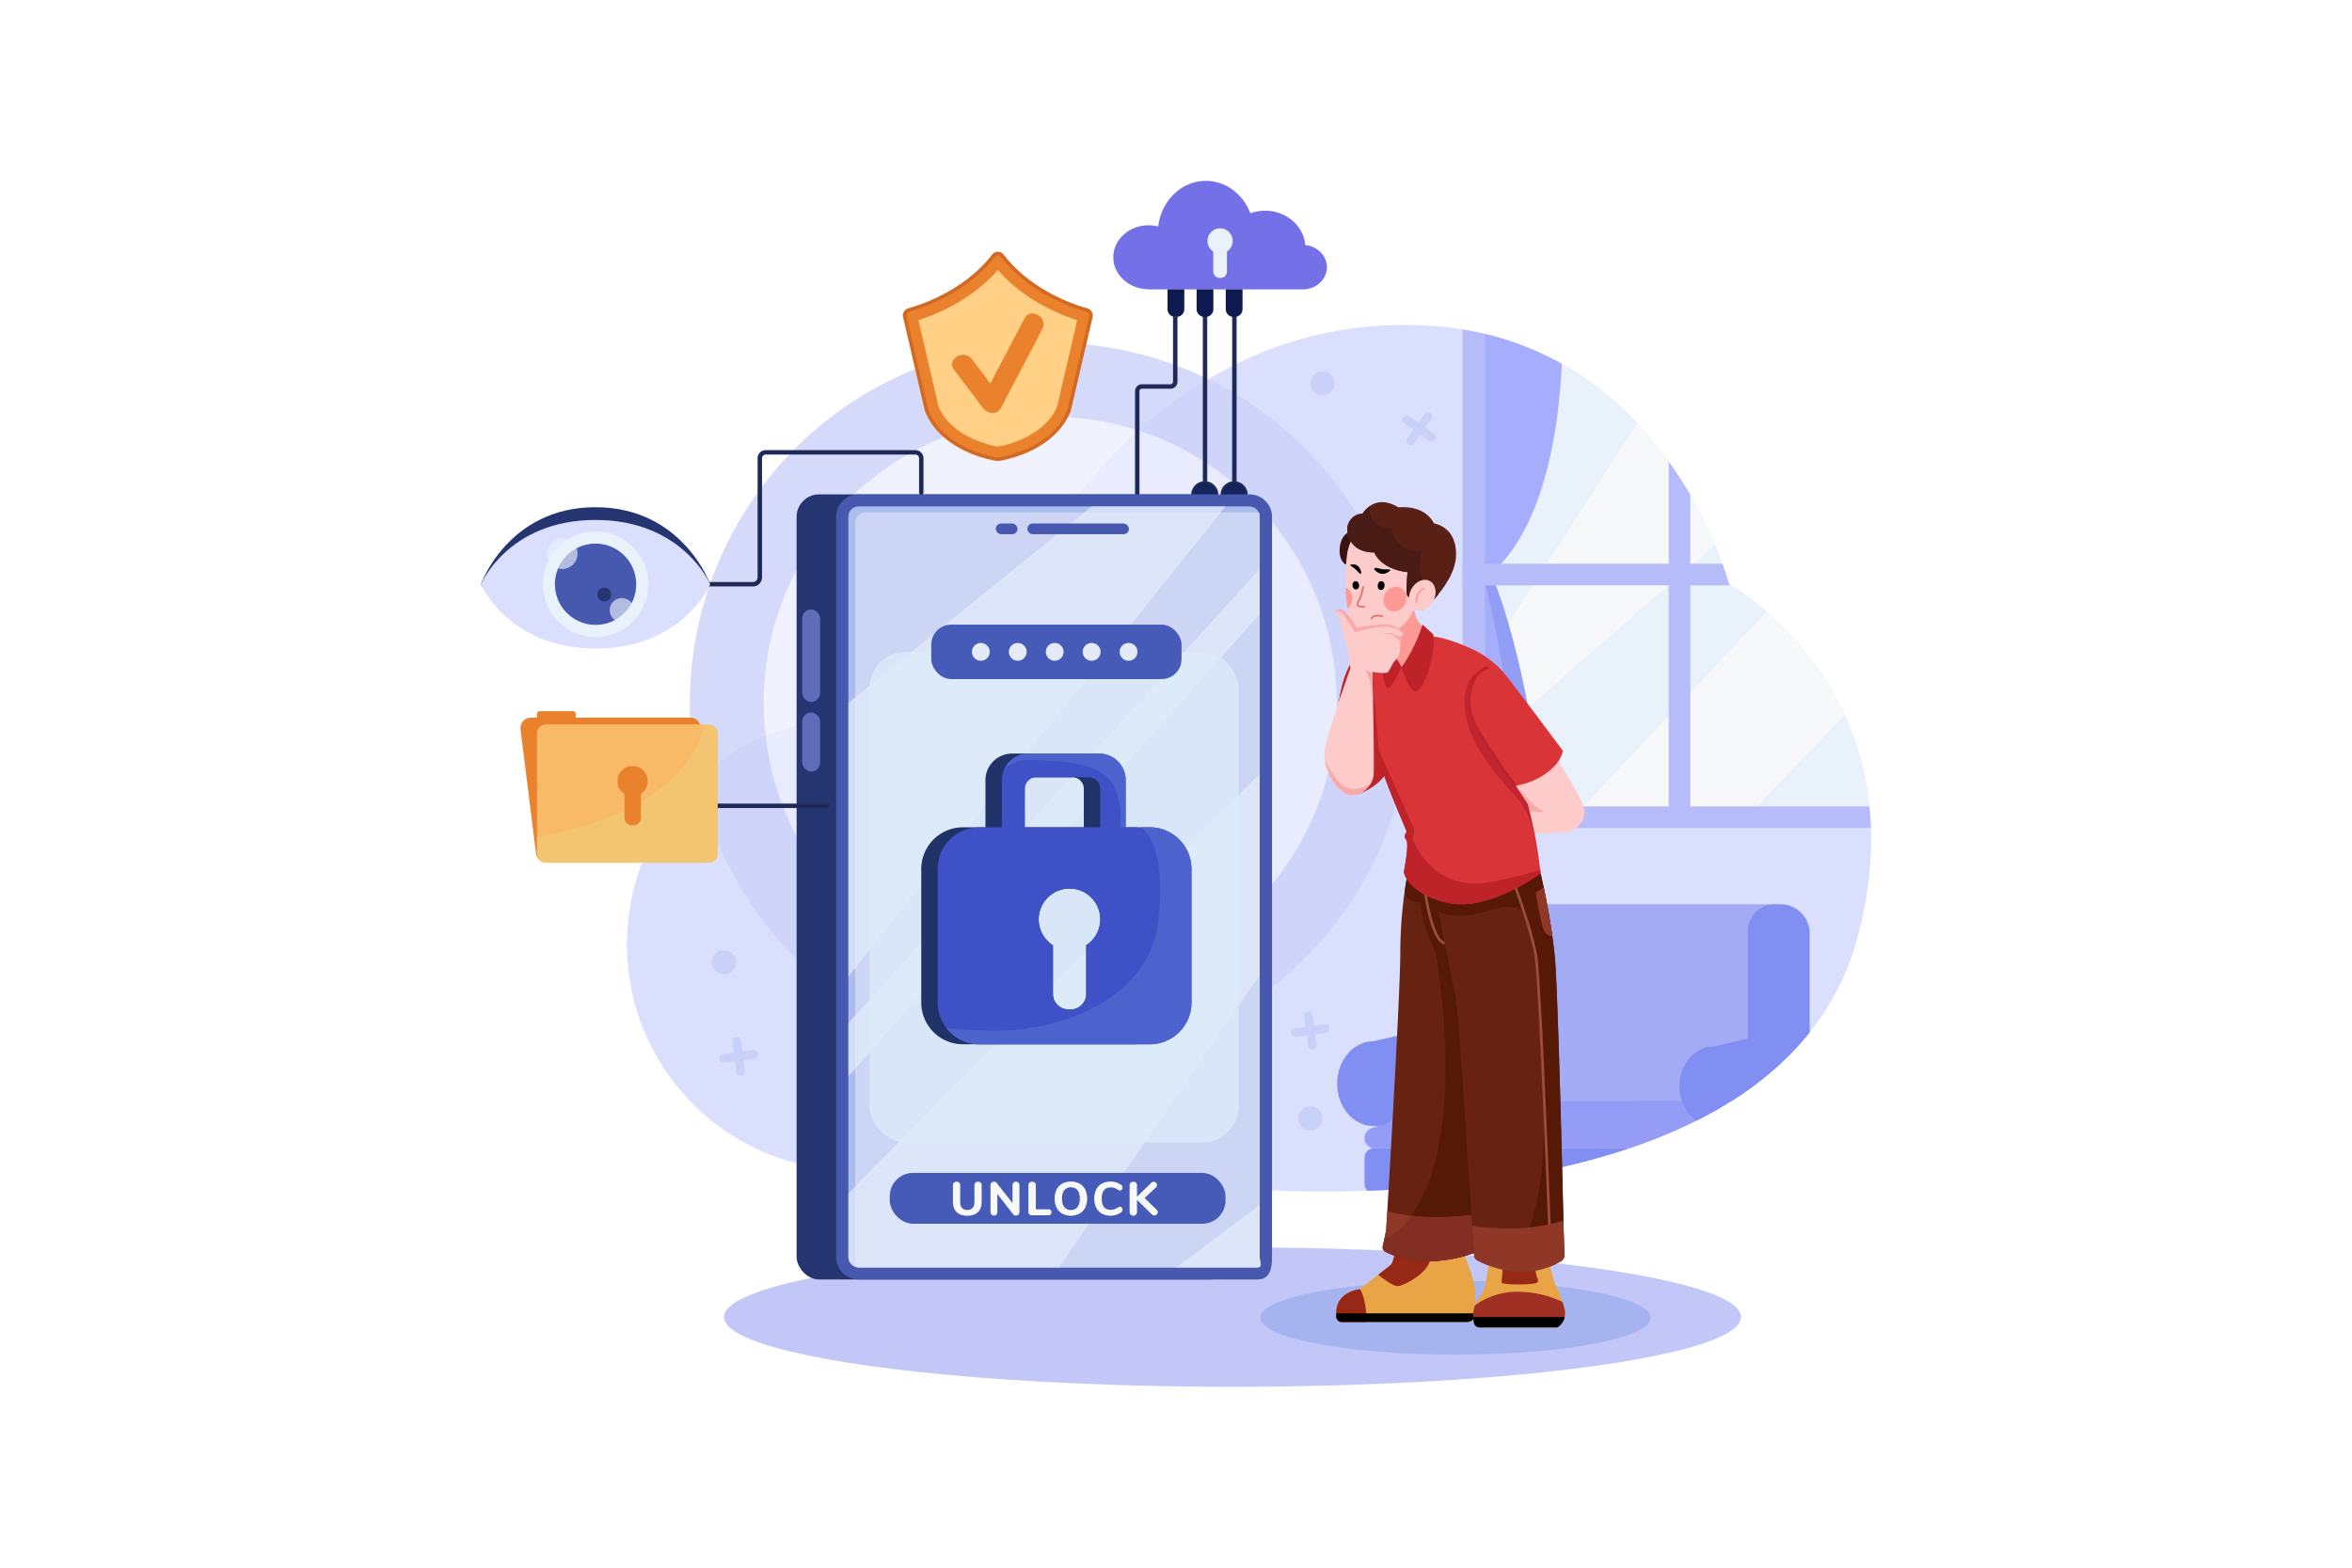 <svg id="_1" data-name="1" xmlns="http://www.w3.org/2000/svg" viewBox="0 0 4680 3120"><defs><style>.cls-1{fill:#fff;opacity:0;}.cls-2{fill:#c2c7f8;}.cls-3{fill:#dbdffe;}.cls-4{fill:#a2abf4;}.cls-5{fill:#818ef2;}.cls-6{fill:#c1c1c1;}.cls-7{fill:#959cf5;}.cls-54,.cls-8{fill:#e9f1fa;}.cls-9{fill:#f7f8f9;}.cls-10{fill:#a5adfc;}.cls-11{fill:#929ef4;}.cls-12{fill:#b6bcf9;}.cls-13{fill:#cad1f9;}.cls-14{fill:#a5b3ef;}.cls-15{opacity:0.8;}.cls-16{fill:#eceffe;}.cls-17{fill:#14245b;stroke:#232c56;stroke-width:3.54px;}.cls-17,.cls-51{stroke-miterlimit:10;}.cls-18{fill:#7370e8;}.cls-19{fill:#0f1b50;}.cls-20{fill:#e8a445;}.cls-21{fill:#972816;}.cls-22{fill:#bd2328;}.cls-23{fill:#672212;}.cls-24{fill:#551906;}.cls-25{fill:#8f3827;}.cls-26{fill:#9b4d3d;}.cls-27{fill:#822e23;}.cls-28{fill:#d93539;}.cls-29{fill:#3a1310;}.cls-30{fill:#fd9a95;}.cls-31{fill:#fecbcb;}.cls-32{fill:#e27471;}.cls-33{fill:#592116;}.cls-34{fill:#491b15;}.cls-35{fill:#f9a9a7;}.cls-36{fill:#c12530;}.cls-37{fill:#a03024;}.cls-38{fill:#243572;}.cls-39{fill:#4758af;}.cls-40{fill:#abbcef;}.cls-41{fill:#ccd5f4;}.cls-42{opacity:0.67;}.cls-43{fill:#e6edfc;}.cls-44{fill:#dcebf9;opacity:0.76;}.cls-45{fill:#1f3368;}.cls-46{fill:#3e51c7;}.cls-47{fill:#4c62cc;}.cls-48{fill:#5f6cb8;}.cls-49{fill:#465bb7;}.cls-50{fill:#e5eaf9;}.cls-51,.cls-53{fill:#ea822d;}.cls-51{stroke:#d36922;stroke-width:7.09px;}.cls-52{fill:#ffd085;}.cls-54{opacity:0.65;}.cls-55{fill:#f9ba67;}.cls-56{fill:#f4c571;}</style></defs><title>01</title><rect class="cls-1" y="-2.49" width="4680" height="3120"/><ellipse class="cls-2" cx="2452.39" cy="2621.17" rx="1011.85" ry="138.83"/><path class="cls-3" d="M3696.8,1863a515.36,515.36,0,0,1-95.87,191.54c-1.36,1.71-2.75,3.41-4.15,5.09-29.44,36.09-63.4,68.07-100.75,96.43-5.92,4.53-12,8.92-18.08,13.24a2.91,2.91,0,0,1-.31.24q-15.27,10.82-31.25,20.9c-2.06,1.33-4.12,2.62-6.21,3.87s-4,2.51-6,3.69c-18.92,11.5-38.5,22.27-58.53,32.33a1038.9,1038.9,0,0,1-131.69,54.49c-176.32,59.82-370.44,80.06-522.86,85.15-159.38,5.29-273.16-6-273.16-6l-401.55-200.46c-82.5,101.24-208.16,165.87-348.91,165.87-248.5,0-449.94-201.44-449.94-449.9s201.44-449.94,449.94-449.94a448.12,448.12,0,0,1,202.41,48l211.68-442.72s243.87-411.1,723.25-387.16a673,673,0,0,1,75.46,7.94c14.73,2.4,29.09,5.3,43.06,8.61a589.07,589.07,0,0,1,154.37,59.88c92.95,52,162.13,123.85,212.65,194.3,16.23,22.64,30.52,45.11,43.06,66.75A856,856,0,0,1,3427.22,1122c9.13,25.4,13.07,40.72,13.07,40.72s1.36.77,3.94,2.3c31.73,19,245.92,157.26,275.46,439.94,1.47,14,2.48,28.36,3,43.06C3724.92,1712.68,3717.57,1784.24,3696.8,1863Z"/><path class="cls-4" d="M3596.78,1869.74v189.87c-29.44,36.09-63.4,68.07-100.75,96.43-5.92,4.53-12,8.92-18.08,13.24a2.91,2.91,0,0,1-.31.24q-15.27,10.82-31.25,20.9H2918.55l31.63-335.35a61.12,61.12,0,0,1,60.86-55.36h515.72c.59,0,1.18,0,1.74,0A70,70,0,0,1,3596.78,1869.74Z"/><path class="cls-5" d="M3600.93,1857.61v196.91c-1.36,1.71-2.75,3.41-4.15,5.09-29.44,36.09-63.4,68.07-100.75,96.43-5.92,4.53-12,8.92-18.08,13.24v-317a52.54,52.54,0,0,1,50.55-52.5c.66,0,1.32,0,2,0H3543A57.9,57.9,0,0,1,3600.93,1857.61Z"/><path class="cls-6" d="M3445.87,2095.11l-11.71,4.32A66.9,66.9,0,0,1,3445.87,2095.11Z"/><path class="cls-7" d="M3434.16,2190.42V2198c-18.92,11.5-38.5,22.27-58.53,32.33a1038.9,1038.9,0,0,1-131.69,54.49h-510a18.71,18.71,0,0,1-18.7-18.74V2265a20.39,20.39,0,0,1,12.4-18.78l13.13-5.61,33.31-14.14,14.63-6.24,36.37-15.5,33.59-14.29Z"/><path class="cls-5" d="M3478,2161.93c0,2.57-.11,5.08-.31,7.59q-15.27,10.82-31.25,20.9c-2.06,1.33-4.12,2.62-6.21,3.87s-4,2.51-6,3.69c-18.92,11.5-38.5,22.27-58.53,32.33-13.24-9-23.62-23-29.2-39.89a89.75,89.75,0,0,1-4.56-28.49c0-43.69,30.45-79.16,68-79.16S3478,2118.24,3478,2161.93Z"/><path class="cls-5" d="M3496,2063V2156c-5.92,4.53-12,8.92-18.08,13.24a2.91,2.91,0,0,1-.31.24q-15.27,10.82-31.25,20.9c-2.06,1.33-4.12,2.62-6.21,3.87l-1-3.87-29.23-107.65,68-15.64Z"/><ellipse class="cls-5" cx="2733.18" cy="2156.67" rx="72.56" ry="84.42"/><polygon class="cls-5" points="2733.18 2072.25 2825.04 2051.12 2825.04 2205.57 2774.88 2225.73 2733.18 2072.25"/><path class="cls-5" d="M3243.94,2284.8c-176.32,59.82-370.44,80.06-522.86,85.15a19.63,19.63,0,0,1-5.88-14v-51.56a19.55,19.55,0,0,1,19.58-19.58Z"/><path class="cls-8" d="M3719.7,1605H2953.33V664.2a589.87,589.87,0,0,1,154.36,59.86c59.22,33.18,108.81,74.4,150.1,118.17a735.44,735.44,0,0,1,62.56,76.14c16.24,22.65,30.52,45.12,43.07,66.74a869.2,869.2,0,0,1,49,98.93c5.95,14.24,10.84,27,14.78,38,9.14,25.41,13.08,40.72,13.08,40.72l3.93,2.31c9.78,5.88,36.9,23.07,70.61,52.38,48.91,42.43,111.72,110.34,155.49,205.93A577.73,577.73,0,0,1,3719.7,1605Z"/><path class="cls-9" d="M3412.44,1084l-459.11,400.62,0,0V1315.1l0-.07,304.46-472.8a735.44,735.44,0,0,1,62.56,76.14c16.24,22.65,30.52,45.12,43.07,66.74A869.2,869.2,0,0,1,3412.44,1084Z"/><path class="cls-9" d="M3670.33,1423.34,3496,1605H3150.75l364.09-387.55C3563.75,1259.84,3626.56,1327.75,3670.33,1423.34Z"/><path class="cls-10" d="M3107.69,724.07c-3.38,73.51-14.43,176.67-46.93,267.63-5.3,14.7-11.11,29.13-17.56,43-15.12,32.57-33.65,62.43-56.33,87.27a239.53,239.53,0,0,1-33.55,30.45V664.19A589.07,589.07,0,0,1,3107.69,724.07Z"/><path class="cls-11" d="M2953.3,1152.44s15.4-5.55,21,7.69c23.66,56.32,74.83,232.86,85.43,398.19,0,0-66.51,16.47-90.58,13.37Z"/><path class="cls-10" d="M2953.3,1152.44s52.78,205.88,65.87,410.06c0,0-41.8,12.29-65.87,9.19Z"/><path class="cls-12" d="M3444.23,1165h-534v-43h517c9.13,25.4,13.07,40.72,13.07,40.72S3441.65,1163.49,3444.23,1165Z"/><path class="cls-12" d="M2953.32,664.19v962.3h-43.06V655.58C2925,658,2939.35,660.88,2953.32,664.19Z"/><path class="cls-12" d="M3363.4,985.12v641.37h-43.06V918.37C3336.57,941,3350.86,963.48,3363.4,985.12Z"/><path class="cls-12" d="M3722.69,1648H2910.26V1605h809.43C3721.16,1618.93,3722.17,1633.32,3722.69,1648Z"/><circle class="cls-13" cx="2631.45" cy="762.77" r="24.16"/><circle class="cls-13" cx="2607.29" cy="2225.73" r="24.16"/><circle class="cls-13" cx="1440.54" cy="1915.07" r="24.16"/><path class="cls-13" d="M2855.39,875.52a8.55,8.55,0,0,1-5.62,3.47,8.71,8.71,0,0,1-6.42-1.52l-17.29-12.41-12.41,17.3a8.62,8.62,0,1,1-14-10.06L2812.05,855l-17.3-12.41a8.62,8.62,0,1,1,10.06-14L2822.1,841l12.41-17.3a8.65,8.65,0,0,1,12-2,8.69,8.69,0,0,1,2,12l-12.41,17.29,17.3,12.41A8.65,8.65,0,0,1,2855.39,875.52Z"/><path class="cls-13" d="M2612.23,2089.35a8.5,8.5,0,0,1-6.37-1.74,8.67,8.67,0,0,1-3.27-5.72l-2.73-21.11-21.11,2.72a8.62,8.62,0,1,1-2.21-17.1l21.11-2.73-2.73-21.11a8.63,8.63,0,1,1,17.11-2.21l2.72,21.11,21.11-2.72a8.64,8.64,0,0,1,9.65,7.46,8.69,8.69,0,0,1-7.44,9.64l-21.11,2.73,2.73,21.11A8.64,8.64,0,0,1,2612.23,2089.35Z"/><path class="cls-13" d="M1474.76,2140.58a8.55,8.55,0,0,1-6.37-1.74,8.74,8.74,0,0,1-3.27-5.73l-2.73-21.11-21.11,2.73a8.63,8.63,0,1,1-2.21-17.11l21.11-2.72-2.72-21.11a8.62,8.62,0,1,1,17.1-2.21l2.73,21.11,21.11-2.73a8.64,8.64,0,0,1,9.64,7.47,8.68,8.68,0,0,1-7.43,9.63l-21.11,2.73,2.72,21.11A8.64,8.64,0,0,1,1474.76,2140.58Z"/><ellipse class="cls-14" cx="2896.2" cy="2622.6" rx="388.44" ry="73.36"/><g class="cls-15"><circle class="cls-13" cx="2089.75" cy="1399.3" r="717.27"/><circle class="cls-16" cx="2089.75" cy="1399.3" r="570.05"/></g><rect class="cls-17" x="2395.09" y="630.64" width="5.32" height="328.74"/><circle class="cls-17" cx="2397.24" cy="984.72" r="25.34"/><rect class="cls-17" x="2453.51" y="630.64" width="5.32" height="328.74"/><circle class="cls-17" cx="2455.66" cy="984.72" r="25.34"/><path class="cls-18" d="M2640.23,531.78c0-22.94-18.89-41.77-43-43.9-3.11-38.32-37.61-68.52-79.75-68.52a85.31,85.31,0,0,0-29.5,5.23c-14.25-37.88-48.5-64.59-88.51-64.59-48.74,0-88.94,39.63-94.82,90.84a77,77,0,0,0-19.19-2.47c-38.78,0-70.21,28.47-70.21,63.59s31.24,63.4,69.85,63.58v.35h310.82v-.15C2620.65,574.18,2640.23,555.12,2640.23,531.78Z"/><path class="cls-19" d="M2323.13,575.89h33.39a0,0,0,0,1,0,0v39.4a15.36,15.36,0,0,1-15.36,15.36h-2.67a15.36,15.36,0,0,1-15.36-15.36v-39.4A0,0,0,0,1,2323.13,575.89Z"/><path class="cls-19" d="M2381,575.89h33.39a0,0,0,0,1,0,0v39.4a15.36,15.36,0,0,1-15.36,15.36h-2.67A15.36,15.36,0,0,1,2381,615.28v-39.4A0,0,0,0,1,2381,575.89Z"/><path class="cls-19" d="M2439,575.89h33.39a0,0,0,0,1,0,0v39.4A15.36,15.36,0,0,1,2457,630.64h-2.67A15.36,15.36,0,0,1,2439,615.28v-39.4A0,0,0,0,1,2439,575.89Z"/><path class="cls-17" d="M2265.56,983.87h-5.32V778.57a12.09,12.09,0,0,1,12.08-12.07h56.75a6.77,6.77,0,0,0,6.76-6.76V630.64h5.32v129.1a12.09,12.09,0,0,1-12.08,12.07h-56.75a6.77,6.77,0,0,0-6.76,6.76Z"/><path class="cls-20" d="M2935.34,2613.75v1.15a16,16,0,0,1-16,16.13H2669.59A10.6,10.6,0,0,1,2659,2620.3l0-3.42c-.07-1.08-.1-2.12-.1-3.13-.8-43.41,46.44-47.94,46.44-47.94l.63-.49,36.44-28.43,23.06-18a16.75,16.75,0,0,0,5.82-8.6l6.34-22.23h132.8s25.92,64.42,25.12,83.26C2935.1,2582.18,2935.2,2600.3,2935.34,2613.75Z"/><path class="cls-21" d="M2845.18,2510.07c-9.44,27.52-51.84,47.9-62.81,49.47s-40-22.65-40-22.65l23.06-18a16.75,16.75,0,0,0,5.82-8.6l6.34-22.23h44.56C2837.48,2492.47,2848.84,2499.37,2845.18,2510.07Z"/><path class="cls-21" d="M2719.45,2631h-49.86A10.6,10.6,0,0,1,2659,2620.3l0-3.42c-3.17-46.33,46.34-51.07,46.34-51.07l.63-.49C2711.71,2574.59,2718.65,2593.44,2719.45,2631Z"/><path d="M2935.34,2613.75v1.15a16,16,0,0,1-16,16.13H2669.59A10.6,10.6,0,0,1,2659,2620.3l0-3.42c-.07-1.08-.1-2.12-.1-3.13Z"/><path class="cls-22" d="M2699.68,1581.32s42.08-11.41,63.41-49.24-34.25-47.39-34.25-47.39Z"/><path class="cls-23" d="M2939.08,2491.28s-42.89,18.79-99.18,18.79c-42.21,0-71.59-12.83-83.68-19.25a9.07,9.07,0,0,1-4-4.11,9.52,9.52,0,0,1-.74-6.06l5.95-28.74a41.39,41.39,0,0,0,.92-7c.36-5.6,1.07-17.65,2.06-34.56,6.73-112.68,25.87-441,25.87-513.91a894.94,894.94,0,0,1,8.26-119.09c3.37-24.46,6.49-39.13,6.49-39.13l30.59,11.45,13.89,5.17,77.62,29,14.25,633.32Z"/><path class="cls-24" d="M2939.08,2491.28s-42.89,18.79-99.18,18.79c-42.21,0-71.59-12.83-83.68-19.25a9.07,9.07,0,0,1-4-4.11c9.22-12.86,21.27-27.36,36.79-43.7,143.76-151.42,66.53-552.08,66.53-552.08-33.71-57.74-30.52-125.79-30.52-125.79l20.49-10.32,77.62,29,14.25,633.32Z"/><path class="cls-25" d="M2939.08,2491.28s-42.89,18.79-99.18,18.79c-42.21,0-71.59-12.83-83.68-19.25a9.34,9.34,0,0,1-4.71-10.17l3.15-15.24,2.8-13.5a41.39,41.39,0,0,0,.92-7c.36-5.6,1.07-17.65,2.06-34.56,8.29,2.52,24.17,6.56,47.78,9.25,30,3.44,72.41,4.68,127.35-2.23.6-.07,1.24-.14,1.84-.18Z"/><path class="cls-26" d="M2874.37,1879.14h-.18c-24.94-1.61-38.56-87.37-40-97.14a2.66,2.66,0,1,1,5.26-.79c5.32,35.27,19.55,91.62,35.13,92.63a2.66,2.66,0,0,1-.17,5.31Z"/><path class="cls-27" d="M2939.08,2491.28s-42.89,18.79-99.18,18.79c-42.21,0-71.59-12.83-83.68-19.25a9.34,9.34,0,0,1-4.71-10.17l3.15-15.24c33.78-13.89,53.56-45.83,53.56-45.83,30,3.44,72.41,4.68,127.35-2.23.6-.07,1.24-.14,1.84-.18Z"/><path class="cls-23" d="M3112.51,2498.83a11.85,11.85,0,0,1-5.39,10.25c-.57.39-1.21.78-1.88,1.17-20.31,12.72-81.1,41.47-165.49-1.78a12.08,12.08,0,0,1-6.63-10c-.63-10.13-2-31.22-3.79-59.26-8.51-132.56-27.47-421.18-32.11-447.77-10.17-58.69-22.65-112-28.25-141.53-2-10.7-4.68-24.17-7.27-37-4.6-22.61-8.93-43.21-8.93-43.21l212.67-31.54s2.58,10.88,6.34,28.49c4.93,23.4,11.8,58.74,17,96.06,1.91,13.86,3.68,28,5,41.89,5.63,60.51,13.64,377,17.12,524.58C3111.69,2462.93,3112.26,2487.81,3112.51,2498.83Z"/><path class="cls-24" d="M3112.51,2498.83a11.85,11.85,0,0,1-5.39,10.25c-.57.39-1.21.78-1.88,1.17-59.12,11.69-114.73,11.87-76-42.78,71.53-100.91,38.48-485.45,24.76-578.81-12.67-86.21-26-95.31-100.71-73.83-50.51,14.53-78.69,5.49-91.63-1.88-4.6-22.61-8.93-43.21-8.93-43.21l212.67-31.54s2.58,10.88,6.34,28.49c4.93,23.4,11.8,58.74,17,96.06,1.91,13.86,3.68,28,5,41.89,5.63,60.51,13.64,377,17.12,524.58C3111.69,2462.93,3112.26,2487.81,3112.51,2498.83Z"/><path class="cls-26" d="M3082.94,2439.29a2.66,2.66,0,0,1-2.65-2.56c-.19-4.86-18.8-486.72-26.92-534.48s-39.19-132.42-39.5-133.26a2.66,2.66,0,1,1,5-1.84c.31.85,31.56,86,39.75,134.21s26.22,515.3,27,535.16a2.66,2.66,0,0,1-2.56,2.76Z"/><path class="cls-28" d="M3016.35,1564.31l24.21,36.19a928.81,928.81,0,0,1,24.06,130.36c.32,2.41.57,4.86.82,7.3,0,0-103.57,77.27-185.34,58.45s-86.77-61.18-86.77-61.18,11.41-57.28,4.64-64.22,1.17-16.06,1.17-16.06-45.61-105.8-49-125.44c-3.23-18.53-80.42-64.9-88.65-69.79l-.71-.42s-.39-9.82.22-24.81c1.66-39.59,10.49-115.3,52.77-142.1a62.53,62.53,0,0,1,8.65-4.57c26.44-11.38,55.61-18,81.31-21.76,44.31-6.56,85.85,7.19,127.49,26.4,26.45,12.19,51.08,33.53,63.38,48.95,26.62,33.39,115.33,152.8,115.33,152.8S3097.76,1554.88,3016.35,1564.31Z"/><path class="cls-24" d="M2831.65,1749.65l-2.59,46.89s-8.44.35-22.08-4.68c-5.28-2-9.36-7.94-12.41-14.53,3.37-24.46,6.49-39.13,6.49-39.13Z"/><path class="cls-29" d="M2705.52,1091.64s-20.73,11.79-27.83,32c0,0-11.67-5.85-12.13-25.69-.58-25.13,12.71-44,31.17-39.58S2705.52,1091.64,2705.52,1091.64Z"/><path class="cls-30" d="M2814,1214.28s.74,20.12,23.12,39.51c0,0-26.42,53.73-48.8,75.36l-16.09-29.86L2760.29,1253Z"/><path class="cls-31" d="M2826.94,1187.25s-9.64,5.84-15.77,29.19-62.57,75.9-108.25,36.69c-10.7-9.15-17.31-24.63-21.11-42.94a243.89,243.89,0,0,1-4.43-41.37,490.73,490.73,0,0,1,2.38-60.2c4.73-49.18,45.22-87.6,94.6-88.79,42.69-1,85.59,17,97.73,57.11C2894.3,1150.3,2826.94,1187.25,2826.94,1187.25Z"/><path class="cls-32" d="M2712.36,1209.4c-6.58,0-10.43-1.24-12.05-3.86-2.1-3.4.19-7.65,2.41-11.76.35-.64.7-1.28,1-1.91,3.49-6.79,6.94-24,7-24.15a1.77,1.77,0,0,1,3.48.69c-.14.73-3.58,17.85-7.3,25.08-.33.65-.69,1.31-1,2-1.66,3.07-3.54,6.55-2.51,8.21.56.91,2.72,2.41,10.82,2.14a1.8,1.8,0,0,1,1.82,1.72,1.76,1.76,0,0,1-1.71,1.82C2713.6,1209.38,2713,1209.4,2712.36,1209.4Z"/><path d="M2734.53,1133.31s11.21,14.39,25.8,6.29.77-5.92-7.82-6.6S2733.48,1126.83,2734.53,1133.31Z"/><path d="M2708.75,1140.1s-2.16-16.53-15.47-16.92-2.85,4.3,2.86,8.82S2706.94,1145.68,2708.75,1140.1Z"/><ellipse class="cls-30" cx="2775.74" cy="1192.15" rx="25.01" ry="22.48" transform="translate(446.31 3115.62) rotate(-62.79)"/><path class="cls-30" d="M2687.83,1203.16a27,27,0,0,1-6.18,8,244,244,0,0,1-4.42-41.37,16.57,16.57,0,0,1,2,.9C2690.31,1176.33,2694.13,1190.89,2687.83,1203.16Z"/><path class="cls-33" d="M2897.19,1106.26c-1,28.49-19.07,56.74-35.37,76.77a298.16,298.16,0,0,1-22.4,24.6c-12.62,12.55-21.37,3.47-21.37,3.47l-9.68-23.25s-4.86,3.83-8.26-2.62.67-46.58.67-46.58c-54.86-6.17-66.21-39.2-66.21-39.2-46,.71-57.2-35.51-52.88-53.41,2.77-11.45,14.11-22.62,25.95-23.33a17.43,17.43,0,0,1,3.15.08,59.89,59.89,0,0,1,14.43-15.35c22.11-16,46.46-4.43,57.2,2.23,19.29-1.49,54.23.64,71,31.94C2877.77,1047.1,2898.5,1066,2897.19,1106.26Z"/><path class="cls-34" d="M2861.82,1183a298.16,298.16,0,0,1-22.4,24.6c-12.62,12.55-21.37,3.47-21.37,3.47l-9.68-23.25s-4.86,3.83-8.26-2.62.67-46.58.67-46.58c-54.86-6.17-66.21-39.2-66.21-39.2-46,.71-57.2-35.51-52.88-53.41,2.77-11.45,14.11-22.62,25.95-23.33a17.43,17.43,0,0,1,3.15.08,59.89,59.89,0,0,1,14.43-15.35c-.68,14.32,3.22,42.88,44.59,45.08,0,0,2.94,46.72,60.22,43.67C2830,1096.19,2807,1164.17,2861.82,1183Z"/><ellipse class="cls-31" cx="2830.02" cy="1184.57" rx="32.02" ry="24.9" transform="translate(482.51 3159.78) rotate(-62.79)"/><path class="cls-30" d="M2817.83,1200.76a1.61,1.61,0,0,1-.88-1.33c-1.59-22.2,15.31-29.73,15.48-29.81a1.62,1.62,0,0,1,1.28,3c-.61.27-14.94,6.77-13.52,26.6a1.62,1.62,0,0,1-1.51,1.73A1.53,1.53,0,0,1,2817.83,1200.76Z"/><ellipse cx="2748.14" cy="1165.41" rx="8.8" ry="6.87" transform="translate(1240.32 3741.63) rotate(-82.64)"/><ellipse cx="2697.78" cy="1164.91" rx="6.49" ry="8.3" transform="translate(-126.99 355.15) rotate(-7.36)"/><path class="cls-32" d="M2728.83,1232.84a1.67,1.67,0,0,1-.69-.14,1.77,1.77,0,0,1-.94-2.3c.19-.44,4.74-10.77,23.87-5.37a1.77,1.77,0,0,1-1,3.41c-15.9-4.49-19.49,3-19.64,3.35A1.78,1.78,0,0,1,2728.83,1232.84Z"/><path class="cls-22" d="M3065.44,1738.16s-103.57,77.27-185.34,58.45-86.77-61.18-86.77-61.18,11.41-57.28,4.64-64.22,1.17-16.06,1.17-16.06-45.61-105.8-49-125.44c-3.23-18.53-80.42-64.9-88.65-69.79l-.32-24.63-.17-.6c1.66-39.59,10.49-115.3,52.77-142.1l17,44.48s9.78,127.43,13,156.74c0,0,63.34,140.93,68.94,152.62s-6.41,18.11,0,28.53,43.39,102,157.16,79.86c39.42-7.69,70.75-16.16,94.85-24C3064.94,1733.27,3065.19,1735.72,3065.44,1738.16Z"/><path class="cls-22" d="M2789,1327.63l-26-44.28-12.43,56.12s3.24,23,9.7,29.4S2789,1327.63,2789,1327.63Z"/><path class="cls-31" d="M2792,1263.17c-2.06,2.62-6.1,4.08-6.1,4.08s1.81,27.43-2.44,36.51a41.68,41.68,0,0,1-10.28,13.93s-7.27,13.93-10.92,19.38-31.51,0-31.51,0,4.25,181.76,2.45,205.4a39.51,39.51,0,0,1-5.43,16.41c-10,17.09-31.61,29.81-49.73,20.56-18.64-9.57-37.67-38-41.89-66.85v0a73.14,73.14,0,0,1,.11-22.79c6.06-35.16,50.89-160,50.89-160s-5.45-35.73-10.31-53.91c-4.43-16.63-10.39-44.38-16.91-56a4.71,4.71,0,0,1,2-6.49c2.83-1.45,7.37-1.7,13.71,3.69,12.13,10.28,23.61,31.51,23.61,31.51s44.09-7.13,64.86-6.06c5.43.25,28.47,12.09,29.07,16.94A4.9,4.9,0,0,1,2792,1263.17Z"/><path class="cls-35" d="M2792,1263.17v0c.35-3.58-14.5-15.39-34.74-16s-61.07,11.27-61.07,11.27-21.65-37-28.46-40.3-7.8,1.81-7.8,1.81a4.71,4.71,0,0,1,2-6.49c2.83-1.45,7.37-1.7,13.71,3.69,12.13,10.28,23.61,31.51,23.61,31.51s44.09-7.13,64.86-6.06c5.43.25,28.47,12.09,29.07,16.94A4.9,4.9,0,0,1,2792,1263.17Z"/><path class="cls-35" d="M2786.21,1276.85l-.36-9.6s-16.48-7.36-20.77-7.36-17,1.47-17,1.47,16.7-.53,21.75,1.81S2786.21,1276.85,2786.21,1276.85Z"/><path class="cls-35" d="M2730.7,1337.07l-14.87-3.44s8.21,9.57,11.23,28.33,4.9,34.34,4.9,34.34Z"/><path class="cls-35" d="M2727.72,1558.88c-10,17.09-31.61,29.81-49.73,20.56-18.64-9.57-37.67-38-41.89-66.85,4.61,10,26.87,55.4,52.21,57.25C2708.05,1571.25,2721.38,1563.67,2727.72,1558.88Z"/><path class="cls-22" d="M2830.58,1243.09s-12.58,43.83-41.54,84.54c0,0,15.11,55.82,31.47,47s36.51-76.79,31.47-112Z"/><path class="cls-36" d="M2955.34,1329.15s-52.12,11.2-39.33,91.85,95.39,157.34,109.16,175,28.87,64.74,28.87,64.74l-3.23-60.42-34.41-36.65-77.28-114.21S2894.63,1363.73,2955.34,1329.15Z"/><path class="cls-22" d="M3016.36,1567a2.64,2.64,0,0,1-2.09-1,958.15,958.15,0,0,1-80.13-119.78c-13.95-24.87-17.39-54.06-9.42-80.09,10.56-34.55,33.42-39.36,34.38-39.55a2.66,2.66,0,0,1,1,5.22h0c-.84.17-20.75,4.57-30.33,35.88-7.54,24.65-4.27,52.33,9,75.94a952.94,952.94,0,0,0,79.69,119.1,2.67,2.67,0,0,1-2.1,4.3Z"/><path class="cls-31" d="M3101.08,1515.16s45,69.64,50.52,92.78-12.58,46.44-37.35,48.75-60.61,2-60.61,2l-13.09-58.19-24.15-36.79S3070.18,1556.82,3101.08,1515.16Z"/><path class="cls-35" d="M3016.4,1563.72s34.22,37.88,39.59,41.24c3.34,2.09,9.38,6,13.47,8.61a1.33,1.33,0,0,1-.8,2.45l-24.95-1.47-3.16-14Z"/><path class="cls-20" d="M3113.37,2621.17a33.17,33.17,0,0,1-14.43,20.55H2944a11.31,11.31,0,0,1-10.84-8.12l-.73-2.57a86,86,0,0,1-.84-9.86,62.6,62.6,0,0,1,3.07-23c4.29-12.57,12-19.85,16.27-27.76,7.07-13,13-70.41,13-70.41l114.83.24,13.62,51.15a304.8,304.8,0,0,1,16.62,39.82c1.22,3.65,2.4,7.45,3.48,11.32A38.06,38.06,0,0,1,3113.37,2621.17Z"/><path class="cls-21" d="M2989.76,2520.38s-.46,25.43-2.31,31.44,68.89,6,72.13,0-3.24-5.08-5.09-31.44S2989.76,2520.38,2989.76,2520.38Z"/><path class="cls-37" d="M3113.37,2621.17a33.17,33.17,0,0,1-14.43,20.55H2944a11.31,11.31,0,0,1-10.84-8.12l-.73-2.57a86,86,0,0,1-.84-9.86,62.6,62.6,0,0,1,3.07-23s34.87-28.63,87.83-27.31,86.54,20.35,86.54,20.35c1.22,3.65,2.4,7.45,3.48,11.32A38.06,38.06,0,0,1,3113.37,2621.17Z"/><path d="M3113.37,2621.17a33.17,33.17,0,0,1-14.43,20.55H2944a11.31,11.31,0,0,1-10.84-8.12l-.73-2.57a86,86,0,0,1-.84-9.86Z"/><path class="cls-25" d="M3112.5,2498.85a11.88,11.88,0,0,1-5.37,10.24c-18.22,11.92-80.23,44-167.36-.63a12.09,12.09,0,0,1-6.66-10c-.62-10.14-2-31.21-3.79-59.26,0,0,93.54,18.12,181.57-10C3111.69,2462.93,3112.25,2487.81,3112.5,2498.85Z"/><path class="cls-25" d="M3088.81,1862.73s-5.19,2.27-14-6.55S3056,1776.3,3056,1776.3l15.78-9.62C3076.72,1790.1,3083.58,1825.42,3088.81,1862.73Z"/><rect class="cls-38" x="1585.09" y="983.87" width="867.3" height="1562.56" rx="44.76"/><path class="cls-39" d="M2501.46,2546.43H1708.82c-24.91,0-45.1-19.88-45.1-44.41V1028.29c0-24.53,20.19-44.42,45.1-44.42h777.11c24.9,0,45.1,19.89,45.1,44.42V2502C2531,2526.55,2526.37,2546.43,2501.46,2546.43Z"/><path class="cls-40" d="M2501.45,2522.4H1708.84A20.83,20.83,0,0,1,1688.1,2502V1028.28a20.58,20.58,0,0,1,20.74-20.38h777.08a20.75,20.75,0,0,1,19.18,12.69,19.9,19.9,0,0,1,1.52,7.69V2502C2506.62,2513.26,2512.86,2522.4,2501.45,2522.4Z"/><path class="cls-41" d="M2501.45,2522.4H1708.84a20.18,20.18,0,0,1-5.67-.81,19.22,19.22,0,0,1-1.56-7.69V1040.16a20.57,20.57,0,0,1,20.73-20.38h777.05a20.26,20.26,0,0,1,5.71.81,19.9,19.9,0,0,1,1.52,7.69V2502C2506.62,2513.26,2512.86,2522.4,2501.45,2522.4Z"/><g class="cls-42"><polygon class="cls-43" points="1688.1 1943.46 2438.5 1007.9 2172.38 1007.9 1688.1 1398.96 1688.1 1943.46"/><polygon class="cls-43" points="2506.62 1132.1 2506.62 1222.13 1688.11 2141.87 1688.11 2036.04 2506.62 1132.1"/><path class="cls-43" d="M2506.62,1540.06v400.45L2107.09,2522.4H1708.84A20.58,20.58,0,0,1,1688.1,2502V2375.24Z"/><path class="cls-43" d="M2501.45,2522.4h-160.6L2506.62,2398v104C2506.62,2513.26,2512.86,2522.4,2501.45,2522.4Z"/></g><rect class="cls-44" x="1730.08" y="1297.33" width="734.38" height="976.47" rx="71.92"/><path class="cls-45" d="M2207.22,1647v-94.25a53,53,0,0,0-53-53H2013.89a53,53,0,0,0-53.05,53V1647a23,23,0,0,0,23,23h0a23,23,0,0,0,23-23v-77.16a23,23,0,0,1,23-23h103.73a23,23,0,0,1,23,23V1647a23,23,0,0,0,23,23h4.71A23,23,0,0,0,2207.22,1647Z"/><path class="cls-45" d="M2255.14,1646.43H1916.22a83.11,83.11,0,0,0-83.08,83.08v265.84a83.08,83.08,0,0,0,83.08,83h338.92a83.08,83.08,0,0,0,83.09-83V1729.51A83.11,83.11,0,0,0,2255.14,1646.43Zm-93.75,234.68v97a30.88,30.88,0,0,1-30.87,30.88H2126a30.88,30.88,0,0,1-30.87-30.88v-96.76a61.28,61.28,0,1,1,66.24-.21Z"/><path class="cls-46" d="M2239.87,1552.79V1647a23,23,0,0,1-23,23h-4.71a23,23,0,0,1-23-23v-77.16a23,23,0,0,0-23-23H2062.43a23,23,0,0,0-23,23V1647a23,23,0,1,1-46,0v-94.24a53.06,53.06,0,0,1,53-53.06h140.29A53,53,0,0,1,2239.87,1552.79Z"/><path class="cls-46" d="M2287.79,1646.43H1948.87a83.08,83.08,0,0,0-83.08,83.08v265.84a83,83,0,0,0,83.08,83h338.92a83,83,0,0,0,83-83V1729.51A83.08,83.08,0,0,0,2287.79,1646.43Zm-159.68,121.93a61.29,61.29,0,0,1,33.28,112.75v97a30.88,30.88,0,0,1-30.87,30.88H2126a30.88,30.88,0,0,1-30.87-30.88v-96.76a61.29,61.29,0,0,1,33-113Z"/><path class="cls-47" d="M2239.87,1552.79v93.64h-12s9.08-33.6-10.24-79.46c-22.83-54.31-129.94-53.1-167.69-54.38-36.29-1.24-51.46,18.79-52.56,20.31a53,53,0,0,1,49.16-33.17h140.29A53,53,0,0,1,2239.87,1552.79Z"/><path class="cls-47" d="M2370.83,1729.51v265.84a83,83,0,0,1-83,83H1948.87a82.9,82.9,0,0,1-65.36-31.76c26,2.13,56.85,3.87,92.26,4.51,123,2.16,311.27-55,329.39-222.1,14.32-132.24-20.17-171.87-35.2-182.61h17.83A83.08,83.08,0,0,1,2370.83,1729.51Z"/><rect class="cls-48" x="1596.28" y="1212.88" width="35.6" height="184.2" rx="17.8"/><rect class="cls-48" x="1596.28" y="1418.02" width="35.6" height="117.48" rx="17.8"/><rect class="cls-49" x="1770.45" y="2334.32" width="668.05" height="101.16" rx="46.28"/><path class="cls-9" d="M1903.46,2412.33q-7.31-7.22-7.3-21v-32.21a6.81,6.81,0,0,1,7.26-7.25,7,7,0,0,1,5.22,2,7.2,7.2,0,0,1,1.93,5.27v32.87q0,7.91,3.63,12t10.5,4.15q6.87,0,10.55-4.19t3.67-12v-32.87a7.2,7.2,0,0,1,1.93-5.27,7,7,0,0,1,5.23-2,6.81,6.81,0,0,1,7.25,7.25v32.21q0,13.75-7.35,21t-21.28,7.25Q1910.77,2419.53,1903.46,2412.33Z"/><path class="cls-9" d="M2026.55,2353.85a7.27,7.27,0,0,1,1.93,5.22v52.83a7.41,7.41,0,0,1-1.93,5.32,6.62,6.62,0,0,1-5,2,6.81,6.81,0,0,1-5.46-2.45l-31.55-40.4v35.5a7.58,7.58,0,0,1-1.84,5.32,6.3,6.3,0,0,1-4.94,2,6.45,6.45,0,0,1-5-2,7.48,7.48,0,0,1-1.89-5.32v-52.83a7.27,7.27,0,0,1,1.93-5.22,6.66,6.66,0,0,1,5-2,6.39,6.39,0,0,1,5.37,2.45l31.55,40.12v-35.32a7.37,7.37,0,0,1,1.88-5.22,6.4,6.4,0,0,1,4.9-2A6.66,6.66,0,0,1,2026.55,2353.85Z"/><path class="cls-9" d="M2048.16,2416.89a6.87,6.87,0,0,1-1.79-5.08v-52.74a7.11,7.11,0,0,1,2-5.27,8.27,8.27,0,0,1,10.74,0,7.15,7.15,0,0,1,2,5.27v47.65h24.11q6.87,0,6.88,6t-6.88,5.93h-31.92A6.85,6.85,0,0,1,2048.16,2416.89Z"/><path class="cls-9" d="M2113.66,2415.34a28.31,28.31,0,0,1-11.25-11.86,43,43,0,0,1,0-36.07,28,28,0,0,1,11.25-11.82,37.68,37.68,0,0,1,34.38,0,28,28,0,0,1,11.25,11.82,43.15,43.15,0,0,1,0,36.07,28.37,28.37,0,0,1-11.25,11.86,37.36,37.36,0,0,1-34.38,0Zm30.23-13q4.76-5.84,4.76-16.86t-4.71-16.81q-4.71-5.79-13.09-5.79t-13,5.79q-4.65,5.79-4.66,16.81t4.71,16.86q4.71,5.84,13,5.84T2143.89,2402.3Z"/><path class="cls-9" d="M2192.53,2415.39a27.87,27.87,0,0,1-11.3-11.87,43.14,43.14,0,0,1,0-36.11,27.92,27.92,0,0,1,11.3-11.82,37.08,37.08,0,0,1,38.42,2.63,7.14,7.14,0,0,1,2,2.26,6.28,6.28,0,0,1,.57,2.83,6.59,6.59,0,0,1-1.37,4.19,4.11,4.11,0,0,1-3.34,1.74,7.31,7.31,0,0,1-2.31-.33,9,9,0,0,1-2.21-1.17,31.82,31.82,0,0,0-7-3.54,21.42,21.42,0,0,0-6.88-1.08q-9,0-13.61,5.6t-4.56,16.72q0,22.41,18.17,22.41a20,20,0,0,0,6.6-1.08,42.07,42.07,0,0,0,7.25-3.53,13.1,13.1,0,0,1,2.35-1.18,6.55,6.55,0,0,1,2.17-.33,4.09,4.09,0,0,1,3.34,1.75,6.57,6.57,0,0,1,1.37,4.19,6.15,6.15,0,0,1-.62,2.87,6.87,6.87,0,0,1-1.93,2.21,37.12,37.12,0,0,1-38.42,2.64Z"/><path class="cls-9" d="M2303.66,2412.37a6.27,6.27,0,0,1-2,4.62,6.47,6.47,0,0,1-4.66,2,7.28,7.28,0,0,1-5.37-2.45L2262.41,2388v23.92a7.35,7.35,0,1,1-14.69,0v-52.83a7.11,7.11,0,0,1,2-5.27,8.26,8.26,0,0,1,10.73,0,7.11,7.11,0,0,1,2,5.27v22.51l28.44-27.59a6.5,6.5,0,0,1,4.71-2.08,6.4,6.4,0,0,1,4.61,1.94,6.14,6.14,0,0,1,2,4.56,6.62,6.62,0,0,1-2.26,4.9l-22.41,21,24,23.36A6.53,6.53,0,0,1,2303.66,2412.37Z"/><rect class="cls-49" x="1852.98" y="1243.09" width="498.04" height="108.46" rx="39.84"/><circle class="cls-50" cx="1951.68" cy="1297.33" r="17.76"/><circle class="cls-50" cx="2025.16" cy="1297.33" r="17.76"/><circle class="cls-50" cx="2098.65" cy="1297.33" r="17.76"/><circle class="cls-50" cx="2172.14" cy="1297.33" r="17.76"/><circle class="cls-50" cx="2245.62" cy="1297.33" r="17.76"/><circle class="cls-8" cx="2427.72" cy="479.51" r="25.14"/><path class="cls-8" d="M2414.2,492.26h27.19a0,0,0,0,1,0,0v48.15a12.67,12.67,0,0,1-12.67,12.67h-1.84a12.67,12.67,0,0,1-12.67-12.67V492.26A0,0,0,0,1,2414.2,492.26Z"/><path class="cls-51" d="M2170.57,630.74l-1.49,6.34-41.93,179.81c-29,72.45-114.62,92.37-136.56,96.38-3.34.56-5.18.81-5.18.81a233.11,233.11,0,0,1-62.24-19.17c-23.89-11.17-49.66-28.5-67.27-55a124.74,124.74,0,0,1-12.19-23.14l-11.17-48.07-16.48-71-15.6-67.13a11.46,11.46,0,0,1,8.08-13.68,367.92,367.92,0,0,0,88.4-38.35c27.61-16.59,56.47-39.27,80.11-69.76a10.71,10.71,0,0,1,17,0,269.17,269.17,0,0,0,44.23,44.81,332.83,332.83,0,0,0,59.2,38A373.35,373.35,0,0,0,2141,610.22c8.68,3.08,16.05,5.31,21.51,6.84A11.5,11.5,0,0,1,2170.57,630.74Z"/><path class="cls-52" d="M2143.49,637.3l-14.35,61.6-25.73,110.37c-18.29,43.42-63.38,64.19-93.08,73.48h0a207.4,207.4,0,0,1-24.88,6.16,218.5,218.5,0,0,1-46.71-14.31c-23.29-10.11-49.24-26.66-65-53v0a102.19,102.19,0,0,1-6.24-12.37l-14.39-62-18-77.48-7.58-32.57a394.28,394.28,0,0,0,40-15.31c36.37-16.17,81.27-42.61,118-84.33A301.76,301.76,0,0,0,2021,571.69a349.34,349.34,0,0,0,58.34,38.56,397,397,0,0,0,45.76,20.67C2131.83,633.43,2138,635.52,2143.49,637.3Z"/><path class="cls-53" d="M2074.09,655q-41.25,78.45-82.41,157c-8,15.16-27,11.52-35.74,0l-57.51-76.15c-16.11-21.32,19.87-41.91,35.73-20.91q18.21,24.11,36.44,48.24l67.71-129.07C2050.73,610.43,2086.43,631.39,2074.09,655Z"/><path class="cls-17" d="M1498.21,1165.39h-88.1a2.66,2.66,0,0,1,0-5.32h88.1a11,11,0,0,0,11-11V912a14.38,14.38,0,0,1,14.37-14.37h297.86A14.38,14.38,0,0,1,1835.81,912v68.29a2.66,2.66,0,1,1-5.31,0V912a9.07,9.07,0,0,0-9.06-9.06H1523.58a9.06,9.06,0,0,0-9,9.06v237.11A16.34,16.34,0,0,1,1498.21,1165.39Z"/><path class="cls-38" d="M1413.18,1162.73s-54.16,102.58-228,102.58-228.28-102.58-228.28-102.58,54.12-153.28,227.94-153.28S1413.18,1162.73,1413.18,1162.73Z"/><path class="cls-3" d="M1413.18,1162.73s-54.12,127.93-227.94,127.93-228.31-127.93-228.31-127.93,54.16-127.93,228-127.93S1413.18,1162.73,1413.18,1162.73Z"/><ellipse class="cls-8" cx="1185.05" cy="1162.73" rx="105.09" ry="105.22" transform="translate(-475.08 1178.52) rotate(-45)"/><ellipse class="cls-39" cx="1185.05" cy="1162.73" rx="80.86" ry="80.96" transform="translate(-475.08 1178.52) rotate(-45)"/><ellipse class="cls-54" cx="1118.83" cy="1102.16" rx="30.37" ry="30.41" transform="translate(-451.65 1114.36) rotate(-45.02)"/><ellipse class="cls-54" cx="1237.41" cy="1214.57" rx="24.24" ry="24.27" transform="translate(-496.4 1231.17) rotate(-45.02)"/><ellipse class="cls-38" cx="1202.52" cy="1183.47" rx="13.78" ry="13.8" transform="translate(-484.62 1197.39) rotate(-45.02)"/><path class="cls-17" d="M1646.7,1606.43H1427.79a2.66,2.66,0,1,1,0-5.32H1646.7a2.66,2.66,0,0,1,0,5.32Z"/><path class="cls-53" d="M1404.54,1716.75H1087.16a20.78,20.78,0,0,1-20.62-18.2l-30.79-247a20.78,20.78,0,0,1,20.62-23.35h12.15v-7.81a5,5,0,0,1,5-5h67a5,5,0,0,1,5,5v7.81h228a20.79,20.79,0,0,1,20.62,18.21l30.93,247A20.76,20.76,0,0,1,1404.54,1716.75Z"/><path class="cls-55" d="M1427.8,1459.85v239.07a17.85,17.85,0,0,1-17.86,17.83H1086.37a17.85,17.85,0,0,1-17.87-17.83V1459.85a17.88,17.88,0,0,1,17.87-17.86h323.57A17.88,17.88,0,0,1,1427.8,1459.85Z"/><path class="cls-56" d="M1427.8,1459.85v239.07a17.85,17.85,0,0,1-17.86,17.83H1086.37a17.85,17.85,0,0,1-17.87-17.83v-33.35c260.62-45.37,320.84-168.93,334.81-223.58h6.63A17.88,17.88,0,0,1,1427.8,1459.85Z"/><path class="cls-53" d="M1288.93,1554.63a30,30,0,0,1-13.75,25.27v47.68a15.18,15.18,0,0,1-15.21,15.17h-2.2a15.17,15.17,0,0,1-15.17-15.17V1580a30.12,30.12,0,1,1,46.33-25.38Z"/><rect class="cls-39" x="2044.29" y="1041.88" width="201.96" height="21.3" rx="10.65"/><rect class="cls-39" x="1981.42" y="1041.88" width="43.25" height="21.3" rx="10.65"/></svg>
